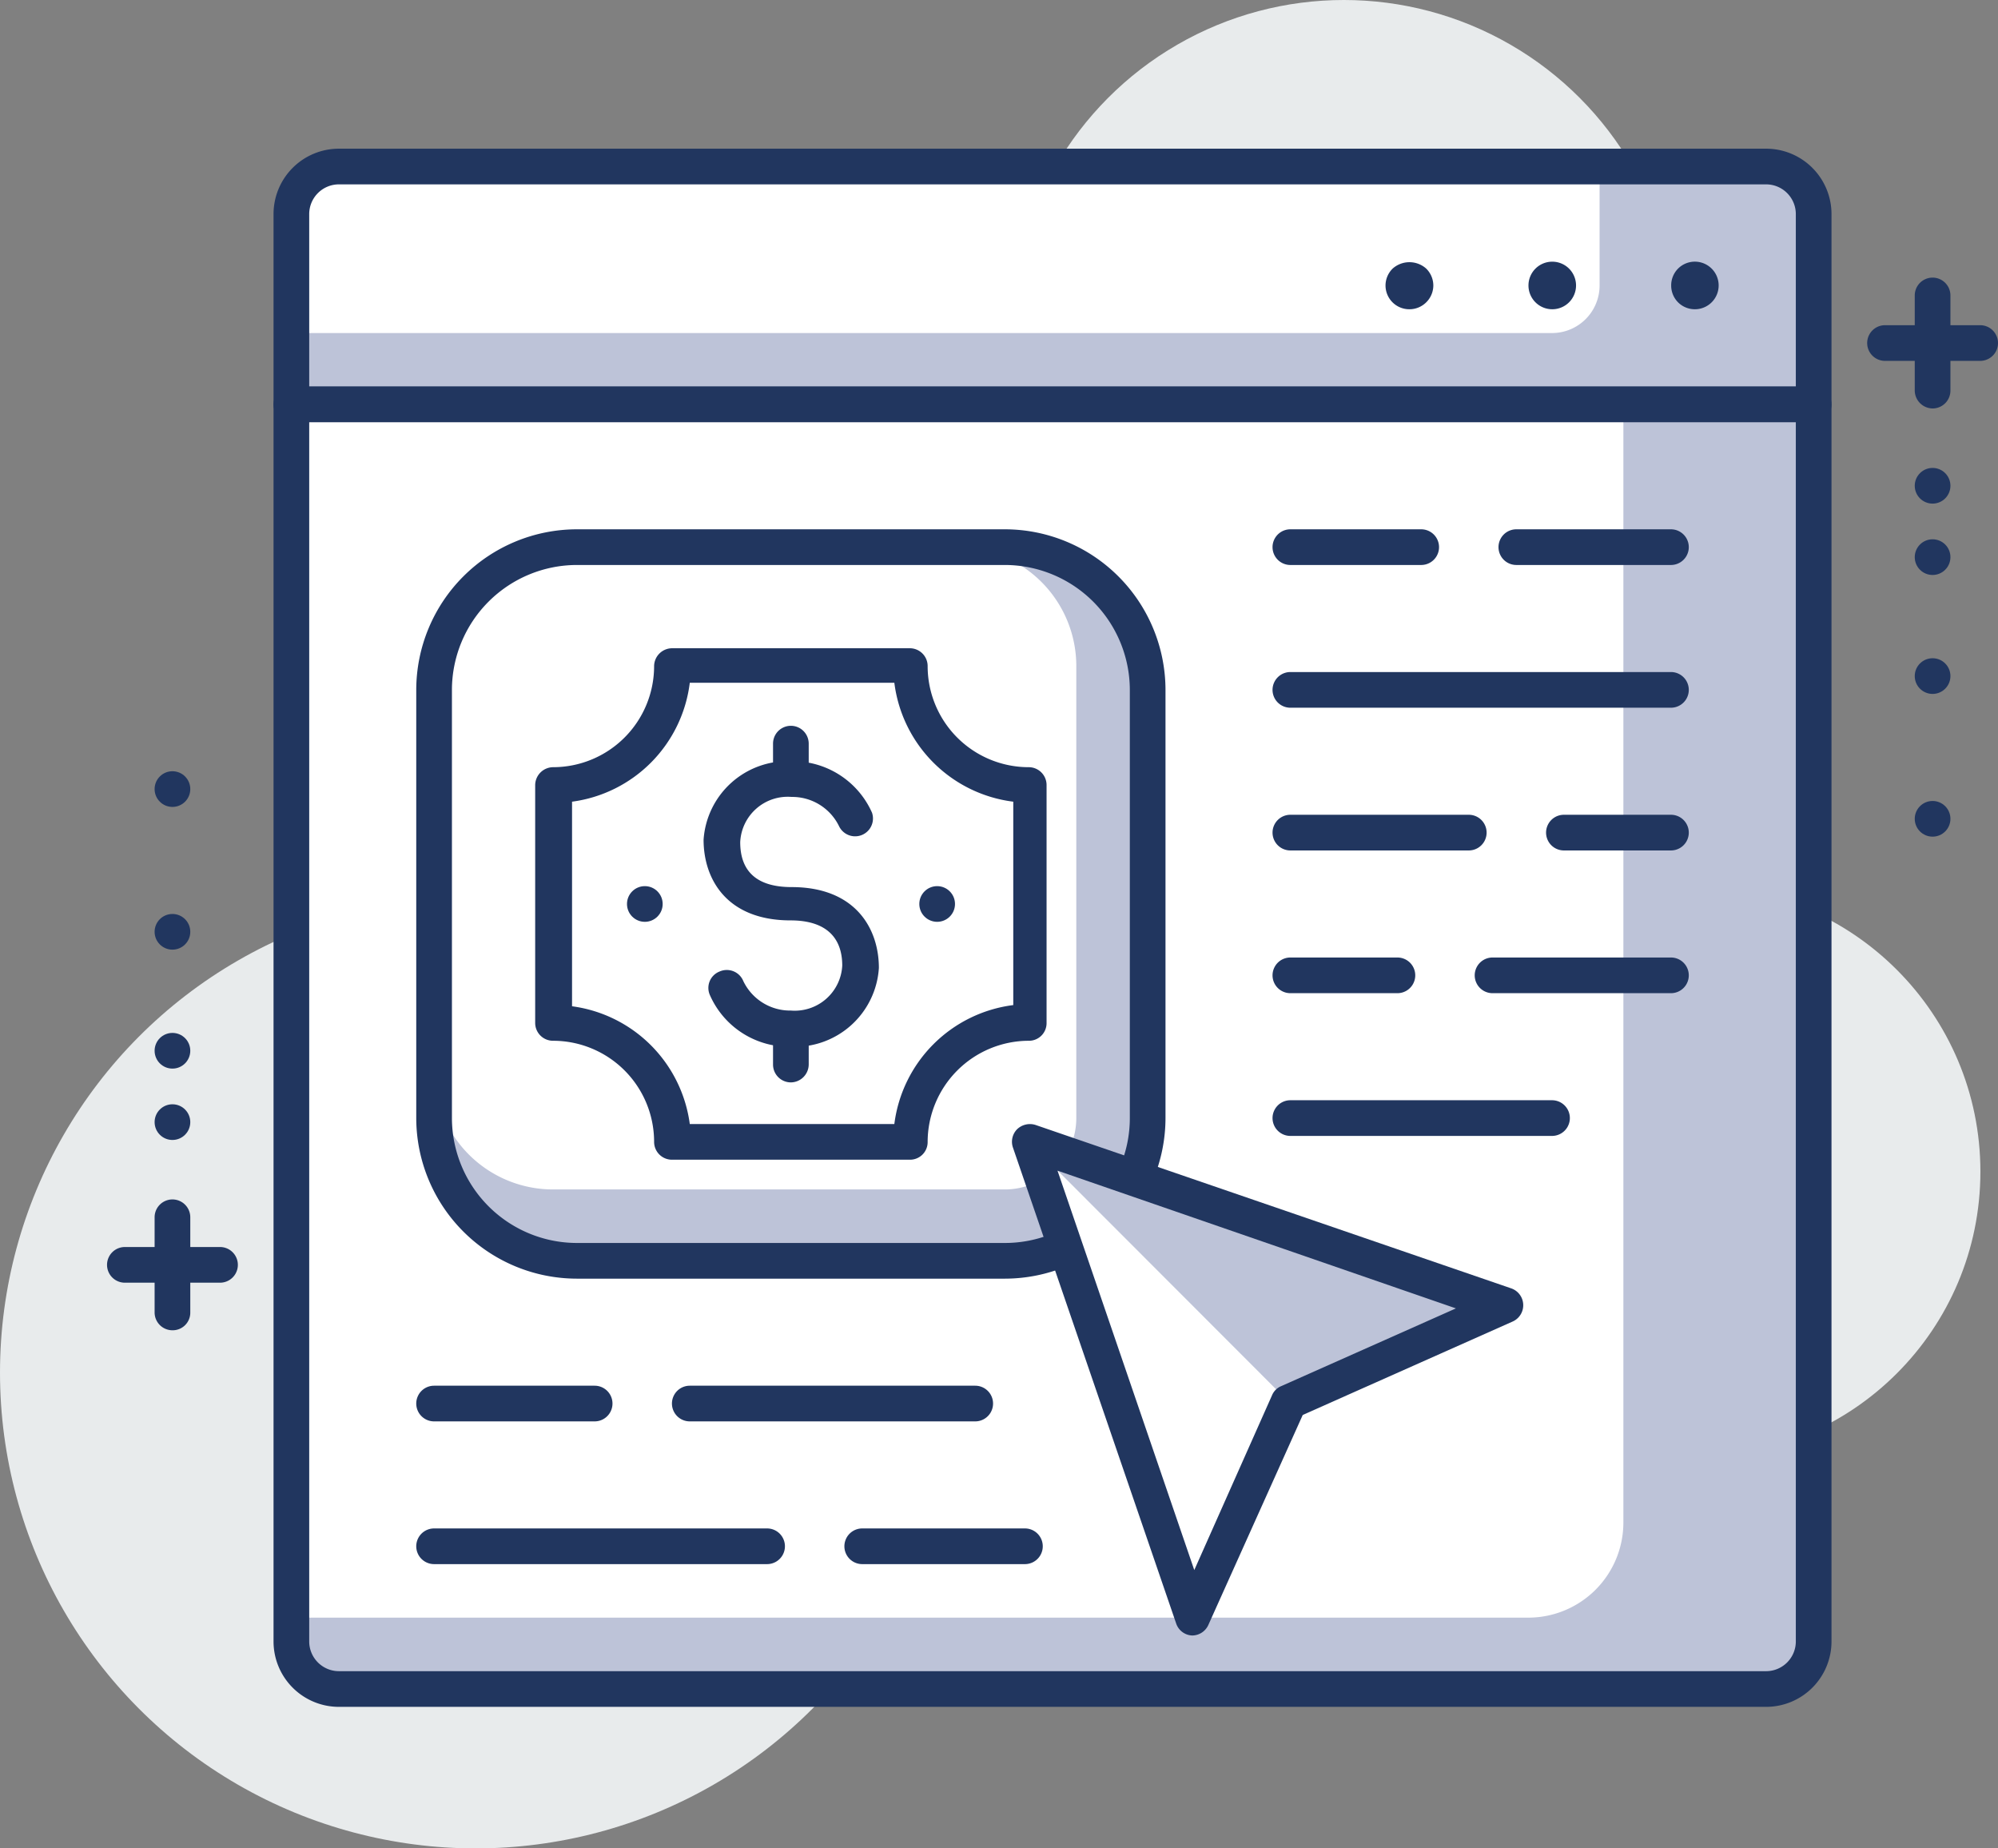 <svg xmlns="http://www.w3.org/2000/svg" viewBox="0 0 84 77.7"><rect x="0" y="0" width="84" height="77.7" fill="#808080" stroke="none"/><defs><style>.cls-1{fill:#e8ebec;}.cls-2{fill:#bdc3d8;}.cls-3{fill:#fff;}.cls-4{fill:#21365f;}</style></defs><title>icon-ppc</title><g id="Layer_2" data-name="Layer 2"><g id="layer_1-2" data-name="layer 1"><circle class="cls-1" cx="56.5" cy="14" r="14"></circle><circle class="cls-1" cx="71.26" cy="49.25" r="12"></circle><circle class="cls-1" cx="20" cy="57.7" r="20"></circle><path class="cls-2" d="M14.25,7h60a2,2,0,0,1,2,2v8a0,0,0,0,1,0,0h-64a0,0,0,0,1,0,0V9A2,2,0,0,1,14.25,7Z"></path><path class="cls-3" d="M14.25,7h53a0,0,0,0,1,0,0v5a2,2,0,0,1-2,2h-53a0,0,0,0,1,0,0V9a2,2,0,0,1,2-2Z"></path><path class="cls-4" d="M71.26,13a1,1,0,0,1-.71-.29,1,1,0,0,1-.29-.71,1,1,0,0,1,.29-.71,1,1,0,0,1,1.41,0,1,1,0,0,1-.7,1.71Z"></path><path class="cls-4" d="M64.26,12a1,1,0,0,1,1-1h0a1,1,0,0,1,1,1h0a1,1,0,0,1-1,1h0A1,1,0,0,1,64.26,12Z"></path><path class="cls-4" d="M59.25,13a1,1,0,0,1-1-1,1,1,0,0,1,.3-.71,1.06,1.06,0,0,1,1.41,0,1,1,0,0,1,.3.71,1,1,0,0,1-.3.71A1,1,0,0,1,59.25,13Z"></path><path class="cls-4" d="M76.25,17.75h-64A.76.76,0,0,1,11.5,17V9a2.75,2.75,0,0,1,2.75-2.75h60A2.75,2.75,0,0,1,77,9v8A.75.75,0,0,1,76.25,17.75ZM13,16.25H75.5V9a1.25,1.25,0,0,0-1.25-1.25h-60A1.25,1.25,0,0,0,13,9Z"></path><path class="cls-2" d="M12.25,17h64a0,0,0,0,1,0,0V69a2,2,0,0,1-2,2h-60a2,2,0,0,1-2-2V17A0,0,0,0,1,12.25,17Z"></path><path class="cls-3" d="M12.25,17h56a0,0,0,0,1,0,0V64a4,4,0,0,1-4,4h-52a0,0,0,0,1,0,0V17A0,0,0,0,1,12.25,17Z"></path><path class="cls-4" d="M74.25,71.75h-60A2.75,2.75,0,0,1,11.5,69V17a.76.76,0,0,1,.75-.75h64A.75.75,0,0,1,77,17V69A2.75,2.75,0,0,1,74.25,71.75ZM13,17.75V69a1.25,1.25,0,0,0,1.25,1.25h60A1.25,1.25,0,0,0,75.5,69V17.75Z"></path><path class="cls-4" d="M70.25,23.75h-6.5a.75.75,0,0,1,0-1.5h6.5a.75.75,0,0,1,0,1.5Z"></path><path class="cls-4" d="M59.75,23.75h-5.5a.75.75,0,0,1,0-1.5h5.5a.75.75,0,0,1,0,1.5Z"></path><path class="cls-4" d="M70.25,29.75h-16a.75.75,0,0,1,0-1.5h16a.75.75,0,0,1,0,1.5Z"></path><path class="cls-4" d="M70.25,35.75h-4.5a.75.75,0,0,1,0-1.5h4.5a.75.75,0,0,1,0,1.5Z"></path><path class="cls-4" d="M61.75,35.75h-7.5a.75.75,0,0,1,0-1.5h7.5a.75.75,0,0,1,0,1.5Z"></path><path class="cls-4" d="M70.25,41.75h-7.5a.75.75,0,0,1,0-1.5h7.5a.75.75,0,0,1,0,1.5Z"></path><path class="cls-4" d="M58.75,41.75h-4.5a.75.75,0,0,1,0-1.5h4.5a.75.75,0,0,1,0,1.5Z"></path><path class="cls-4" d="M65.25,47.75h-11a.75.75,0,0,1,0-1.5h11a.75.75,0,0,1,0,1.5Z"></path><rect class="cls-2" x="18.25" y="23" width="30" height="30" rx="6"></rect><path class="cls-3" d="M24.25,23h16a5,5,0,0,1,5,5V47a3,3,0,0,1-3,3h-19a5,5,0,0,1-5-5V29A6,6,0,0,1,24.25,23Z"></path><path class="cls-4" d="M42.25,53.75h-18A6.76,6.76,0,0,1,17.5,47V29a6.76,6.76,0,0,1,6.75-6.75h18A6.76,6.76,0,0,1,49,29V47A6.76,6.76,0,0,1,42.25,53.75Zm-18-30A5.26,5.26,0,0,0,19,29V47a5.26,5.26,0,0,0,5.25,5.25h18A5.25,5.25,0,0,0,47.5,47V29a5.26,5.26,0,0,0-5.25-5.25Z"></path><path class="cls-3" d="M28.25,48h10a5,5,0,0,1,5-5V33a5,5,0,0,1-5-5h-10a5,5,0,0,1-5,5V43A5,5,0,0,1,28.25,48Z"></path><path class="cls-4" d="M38.25,48.75h-10A.75.75,0,0,1,27.5,48a4.25,4.25,0,0,0-4.25-4.25A.75.75,0,0,1,22.5,43V33a.76.76,0,0,1,.75-.75A4.25,4.25,0,0,0,27.5,28a.76.76,0,0,1,.75-.75h10A.75.75,0,0,1,39,28a4.25,4.25,0,0,0,4.25,4.25A.75.75,0,0,1,44,33V43a.74.74,0,0,1-.75.75A4.26,4.26,0,0,0,39,48,.74.74,0,0,1,38.25,48.75ZM29,48h0ZM29,47.25h8.6a5.77,5.77,0,0,1,5-5V33.7a5.76,5.76,0,0,1-5-5H29a5.75,5.75,0,0,1-4.95,5v8.6A5.76,5.76,0,0,1,29,47.25Z"></path><circle class="cls-4" cx="39.4" cy="38" r="0.75"></circle><circle class="cls-4" cx="27.11" cy="38" r="0.75"></circle><path class="cls-4" d="M33.26,44a3.63,3.63,0,0,1-3.41-2.16.74.74,0,0,1,.4-1,.75.75,0,0,1,1,.4,2.18,2.18,0,0,0,2,1.24,2,2,0,0,0,2.16-1.89c0-1.24-.75-1.9-2.17-1.9-2.7,0-3.66-1.75-3.66-3.39A3.54,3.54,0,0,1,33.25,32a3.64,3.64,0,0,1,3.41,2.16.75.75,0,0,1-1.38.58,2.19,2.19,0,0,0-2-1.24,2,2,0,0,0-2.16,1.9c0,1.25.72,1.89,2.16,1.89,2.7,0,3.67,1.76,3.67,3.4A3.54,3.54,0,0,1,33.26,44Z"></path><path class="cls-4" d="M33.25,33.46a.75.75,0,0,1-.75-.75V31.26a.75.75,0,0,1,1.5,0v1.45A.76.76,0,0,1,33.25,33.46Z"></path><path class="cls-4" d="M33.25,45.5a.75.75,0,0,1-.75-.75V43.29a.75.75,0,1,1,1.5,0v1.46A.76.76,0,0,1,33.25,45.5Z"></path><polygon class="cls-2" points="43.26 48 63.26 54.87 54.16 58.91 50.12 68 43.26 48"></polygon><polygon class="cls-3" points="43.26 48 54.16 58.91 50.12 68 43.26 48"></polygon><path class="cls-4" d="M50.12,68.75h0a.74.74,0,0,1-.67-.5l-6.86-20a.75.75,0,0,1,.17-.78.78.78,0,0,1,.78-.18l20,6.87a.75.75,0,0,1,.06,1.39l-8.83,3.93L50.8,68.31A.75.75,0,0,1,50.12,68.75ZM44.46,49.21,50.21,66l3.27-7.35a.71.71,0,0,1,.38-.38L61.21,55Z"></path><path class="cls-4" d="M41,59.75H29a.75.75,0,1,1,0-1.5H41a.75.75,0,0,1,0,1.5Z"></path><path class="cls-4" d="M25,59.75H18.25a.75.75,0,0,1,0-1.5H25a.75.75,0,0,1,0,1.5Z"></path><path class="cls-4" d="M43.09,65.75H36.25a.75.75,0,0,1,0-1.5h6.84a.75.75,0,0,1,0,1.5Z"></path><path class="cls-4" d="M32.25,65.75h-14a.75.75,0,0,1,0-1.5h14a.75.75,0,0,1,0,1.5Z"></path><path class="cls-4" d="M83.25,15.17h-4a.75.75,0,0,1,0-1.5h4a.75.75,0,0,1,0,1.5Z"></path><path class="cls-4" d="M81.25,17.17a.76.76,0,0,1-.75-.75v-4a.75.75,0,0,1,1.5,0v4A.75.75,0,0,1,81.25,17.17Z"></path><circle class="cls-4" cx="81.25" cy="20.42" r="0.75"></circle><circle class="cls-4" cx="81.25" cy="23.42" r="0.75"></circle><circle class="cls-4" cx="81.25" cy="28.42" r="0.75"></circle><circle class="cls-4" cx="81.25" cy="34.42" r="0.75"></circle><path class="cls-4" d="M9.25,53.92h-4a.75.75,0,0,1,0-1.5h4a.75.75,0,0,1,0,1.5Z"></path><path class="cls-4" d="M7.25,55.92a.75.75,0,0,1-.75-.75v-4a.75.75,0,0,1,1.5,0v4A.74.74,0,0,1,7.25,55.92Z"></path><circle class="cls-4" cx="7.25" cy="47.17" r="0.75"></circle><circle class="cls-4" cx="7.25" cy="44.17" r="0.75"></circle><circle class="cls-4" cx="7.25" cy="39.17" r="0.75"></circle><circle class="cls-4" cx="7.25" cy="33.17" r="0.75"></circle></g></g></svg>